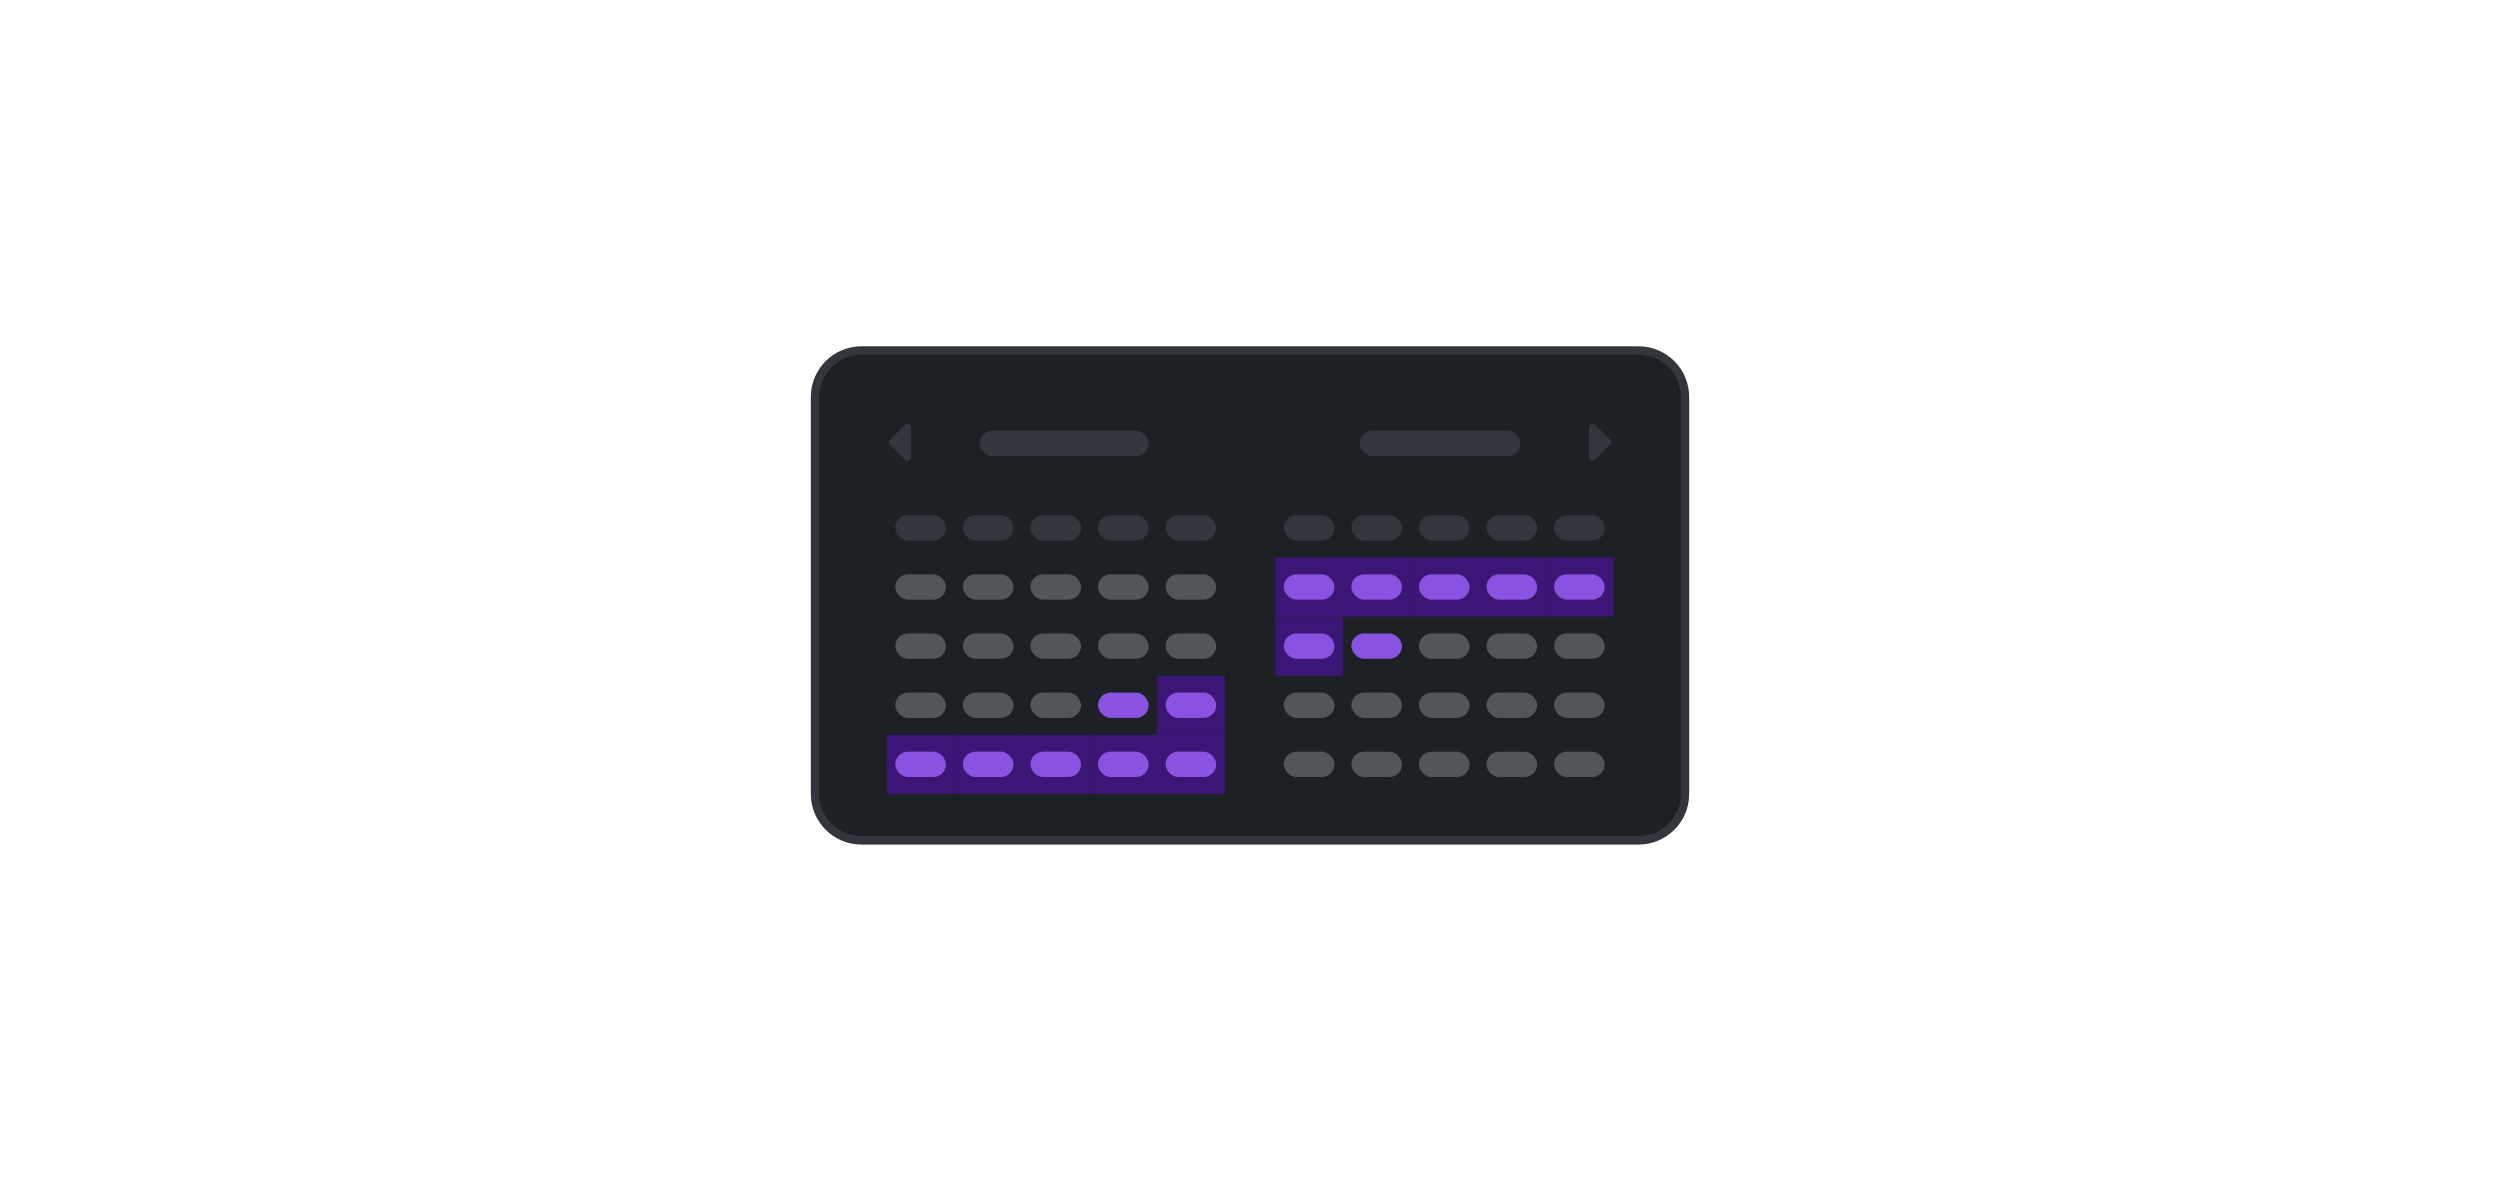<svg width="296" height="141" viewBox="0 0 296 141" fill="none" xmlns="http://www.w3.org/2000/svg">
<path d="M96.5 47C96.5 43.962 98.962 41.5 102 41.5H194C197.038 41.5 199.5 43.962 199.5 47V94C199.5 97.038 197.038 99.5 194 99.5H102C98.962 99.5 96.5 97.038 96.5 94V47Z" fill="#1D2025"/>
<path d="M96.5 47C96.5 43.962 98.962 41.5 102 41.5H194C197.038 41.5 199.5 43.962 199.5 47V94C199.5 97.038 197.038 99.5 194 99.5H102C98.962 99.5 96.5 97.038 96.5 94V47Z" stroke="#33373D"/>
<path d="M107.123 54.44L105.373 52.703C105.291 52.607 105.25 52.498 105.25 52.375C105.25 52.238 105.291 52.143 105.373 52.06L107.123 50.324C107.246 50.201 107.438 50.16 107.602 50.228C107.766 50.297 107.875 50.461 107.875 50.625V54.125C107.875 54.303 107.766 54.453 107.602 54.522C107.438 54.59 107.246 54.562 107.123 54.44Z" fill="#33373D"/>
<rect x="116" y="51" width="20" height="3" rx="1.5" fill="#33373D"/>
<rect x="161" y="51" width="19" height="3" rx="1.5" fill="#33373D"/>
<path d="M188.863 50.324L190.613 52.06C190.695 52.156 190.75 52.266 190.75 52.375C190.75 52.471 190.695 52.594 190.613 52.676L188.863 54.412C188.74 54.535 188.549 54.576 188.385 54.508C188.221 54.44 188.125 54.303 188.125 54.125V50.625C188.125 50.461 188.221 50.297 188.385 50.228C188.549 50.16 188.74 50.201 188.863 50.324Z" fill="#33373D"/>
<rect x="106" y="61" width="6" height="3" rx="1.5" fill="#33373D"/>
<rect x="114" y="61" width="6" height="3" rx="1.5" fill="#33373D"/>
<rect x="122" y="61" width="6" height="3" rx="1.5" fill="#33373D"/>
<rect x="130" y="61" width="6" height="3" rx="1.5" fill="#33373D"/>
<rect x="138" y="61" width="6" height="3" rx="1.5" fill="#33373D"/>
<rect x="106" y="68" width="6" height="3" rx="1.5" fill="#52555A"/>
<rect x="114" y="68" width="6" height="3" rx="1.5" fill="#52555A"/>
<rect x="122" y="68" width="6" height="3" rx="1.5" fill="#52555A"/>
<rect x="130" y="68" width="6" height="3" rx="1.5" fill="#52555A"/>
<rect x="138" y="68" width="6" height="3" rx="1.5" fill="#52555A"/>
<rect x="106" y="75" width="6" height="3" rx="1.5" fill="#52555A"/>
<rect x="114" y="75" width="6" height="3" rx="1.5" fill="#52555A"/>
<rect x="122" y="75" width="6" height="3" rx="1.5" fill="#52555A"/>
<rect x="130" y="75" width="6" height="3" rx="1.5" fill="#52555A"/>
<rect x="138" y="75" width="6" height="3" rx="1.5" fill="#52555A"/>
<rect x="106" y="82" width="6" height="3" rx="1.5" fill="#52555A"/>
<rect x="114" y="82" width="6" height="3" rx="1.5" fill="#52555A"/>
<rect x="122" y="82" width="6" height="3" rx="1.5" fill="#52555A"/>
<rect x="130" y="82" width="6" height="3" rx="1.5" fill="#8952E0"/>
<rect width="8" height="7" transform="translate(137 80)" fill="#3B1676"/>
<rect x="138" y="82" width="6" height="3" rx="1.5" fill="#8952E0"/>
<rect width="8" height="7" transform="translate(105 87)" fill="#3B1676"/>
<rect x="106" y="89" width="6" height="3" rx="1.5" fill="#8952E0"/>
<rect width="8" height="7" transform="translate(113 87)" fill="#3B1676"/>
<rect x="114" y="89" width="6" height="3" rx="1.5" fill="#8952E0"/>
<rect width="8" height="7" transform="translate(121 87)" fill="#3B1676"/>
<rect x="122" y="89" width="6" height="3" rx="1.5" fill="#8952E0"/>
<rect width="8" height="7" transform="translate(129 87)" fill="#3B1676"/>
<rect x="130" y="89" width="6" height="3" rx="1.5" fill="#8952E0"/>
<rect width="8" height="7" transform="translate(137 87)" fill="#3B1676"/>
<rect x="138" y="89" width="6" height="3" rx="1.5" fill="#8952E0"/>
<rect x="152" y="61" width="6" height="3" rx="1.5" fill="#33373D"/>
<rect x="160" y="61" width="6" height="3" rx="1.5" fill="#33373D"/>
<rect x="168" y="61" width="6" height="3" rx="1.5" fill="#33373D"/>
<rect x="176" y="61" width="6" height="3" rx="1.5" fill="#33373D"/>
<rect x="184" y="61" width="6" height="3" rx="1.5" fill="#33373D"/>
<rect width="8" height="7" transform="translate(151 66)" fill="#3B1676"/>
<rect x="152" y="68" width="6" height="3" rx="1.5" fill="#8952E0"/>
<rect width="8" height="7" transform="translate(159 66)" fill="#3B1676"/>
<rect x="160" y="68" width="6" height="3" rx="1.5" fill="#8952E0"/>
<rect width="8" height="7" transform="translate(167 66)" fill="#3B1676"/>
<rect x="168" y="68" width="6" height="3" rx="1.5" fill="#8952E0"/>
<rect width="8" height="7" transform="translate(175 66)" fill="#3B1676"/>
<rect x="176" y="68" width="6" height="3" rx="1.5" fill="#8952E0"/>
<rect width="8" height="7" transform="translate(183 66)" fill="#3B1676"/>
<rect x="184" y="68" width="6" height="3" rx="1.5" fill="#8952E0"/>
<rect width="8" height="7" transform="translate(151 73)" fill="#3B1676"/>
<rect x="152" y="75" width="6" height="3" rx="1.5" fill="#8952E0"/>
<rect x="160" y="75" width="6" height="3" rx="1.5" fill="#8952E0"/>
<rect x="168" y="75" width="6" height="3" rx="1.5" fill="#52555A"/>
<rect x="176" y="75" width="6" height="3" rx="1.5" fill="#52555A"/>
<rect x="184" y="75" width="6" height="3" rx="1.5" fill="#52555A"/>
<rect x="152" y="82" width="6" height="3" rx="1.5" fill="#52555A"/>
<rect x="160" y="82" width="6" height="3" rx="1.5" fill="#52555A"/>
<rect x="168" y="82" width="6" height="3" rx="1.5" fill="#52555A"/>
<rect x="176" y="82" width="6" height="3" rx="1.5" fill="#52555A"/>
<rect x="184" y="82" width="6" height="3" rx="1.5" fill="#52555A"/>
<rect x="152" y="89" width="6" height="3" rx="1.5" fill="#52555A"/>
<rect x="160" y="89" width="6" height="3" rx="1.5" fill="#52555A"/>
<rect x="168" y="89" width="6" height="3" rx="1.5" fill="#52555A"/>
<rect x="176" y="89" width="6" height="3" rx="1.5" fill="#52555A"/>
<rect x="184" y="89" width="6" height="3" rx="1.5" fill="#52555A"/>
</svg>
